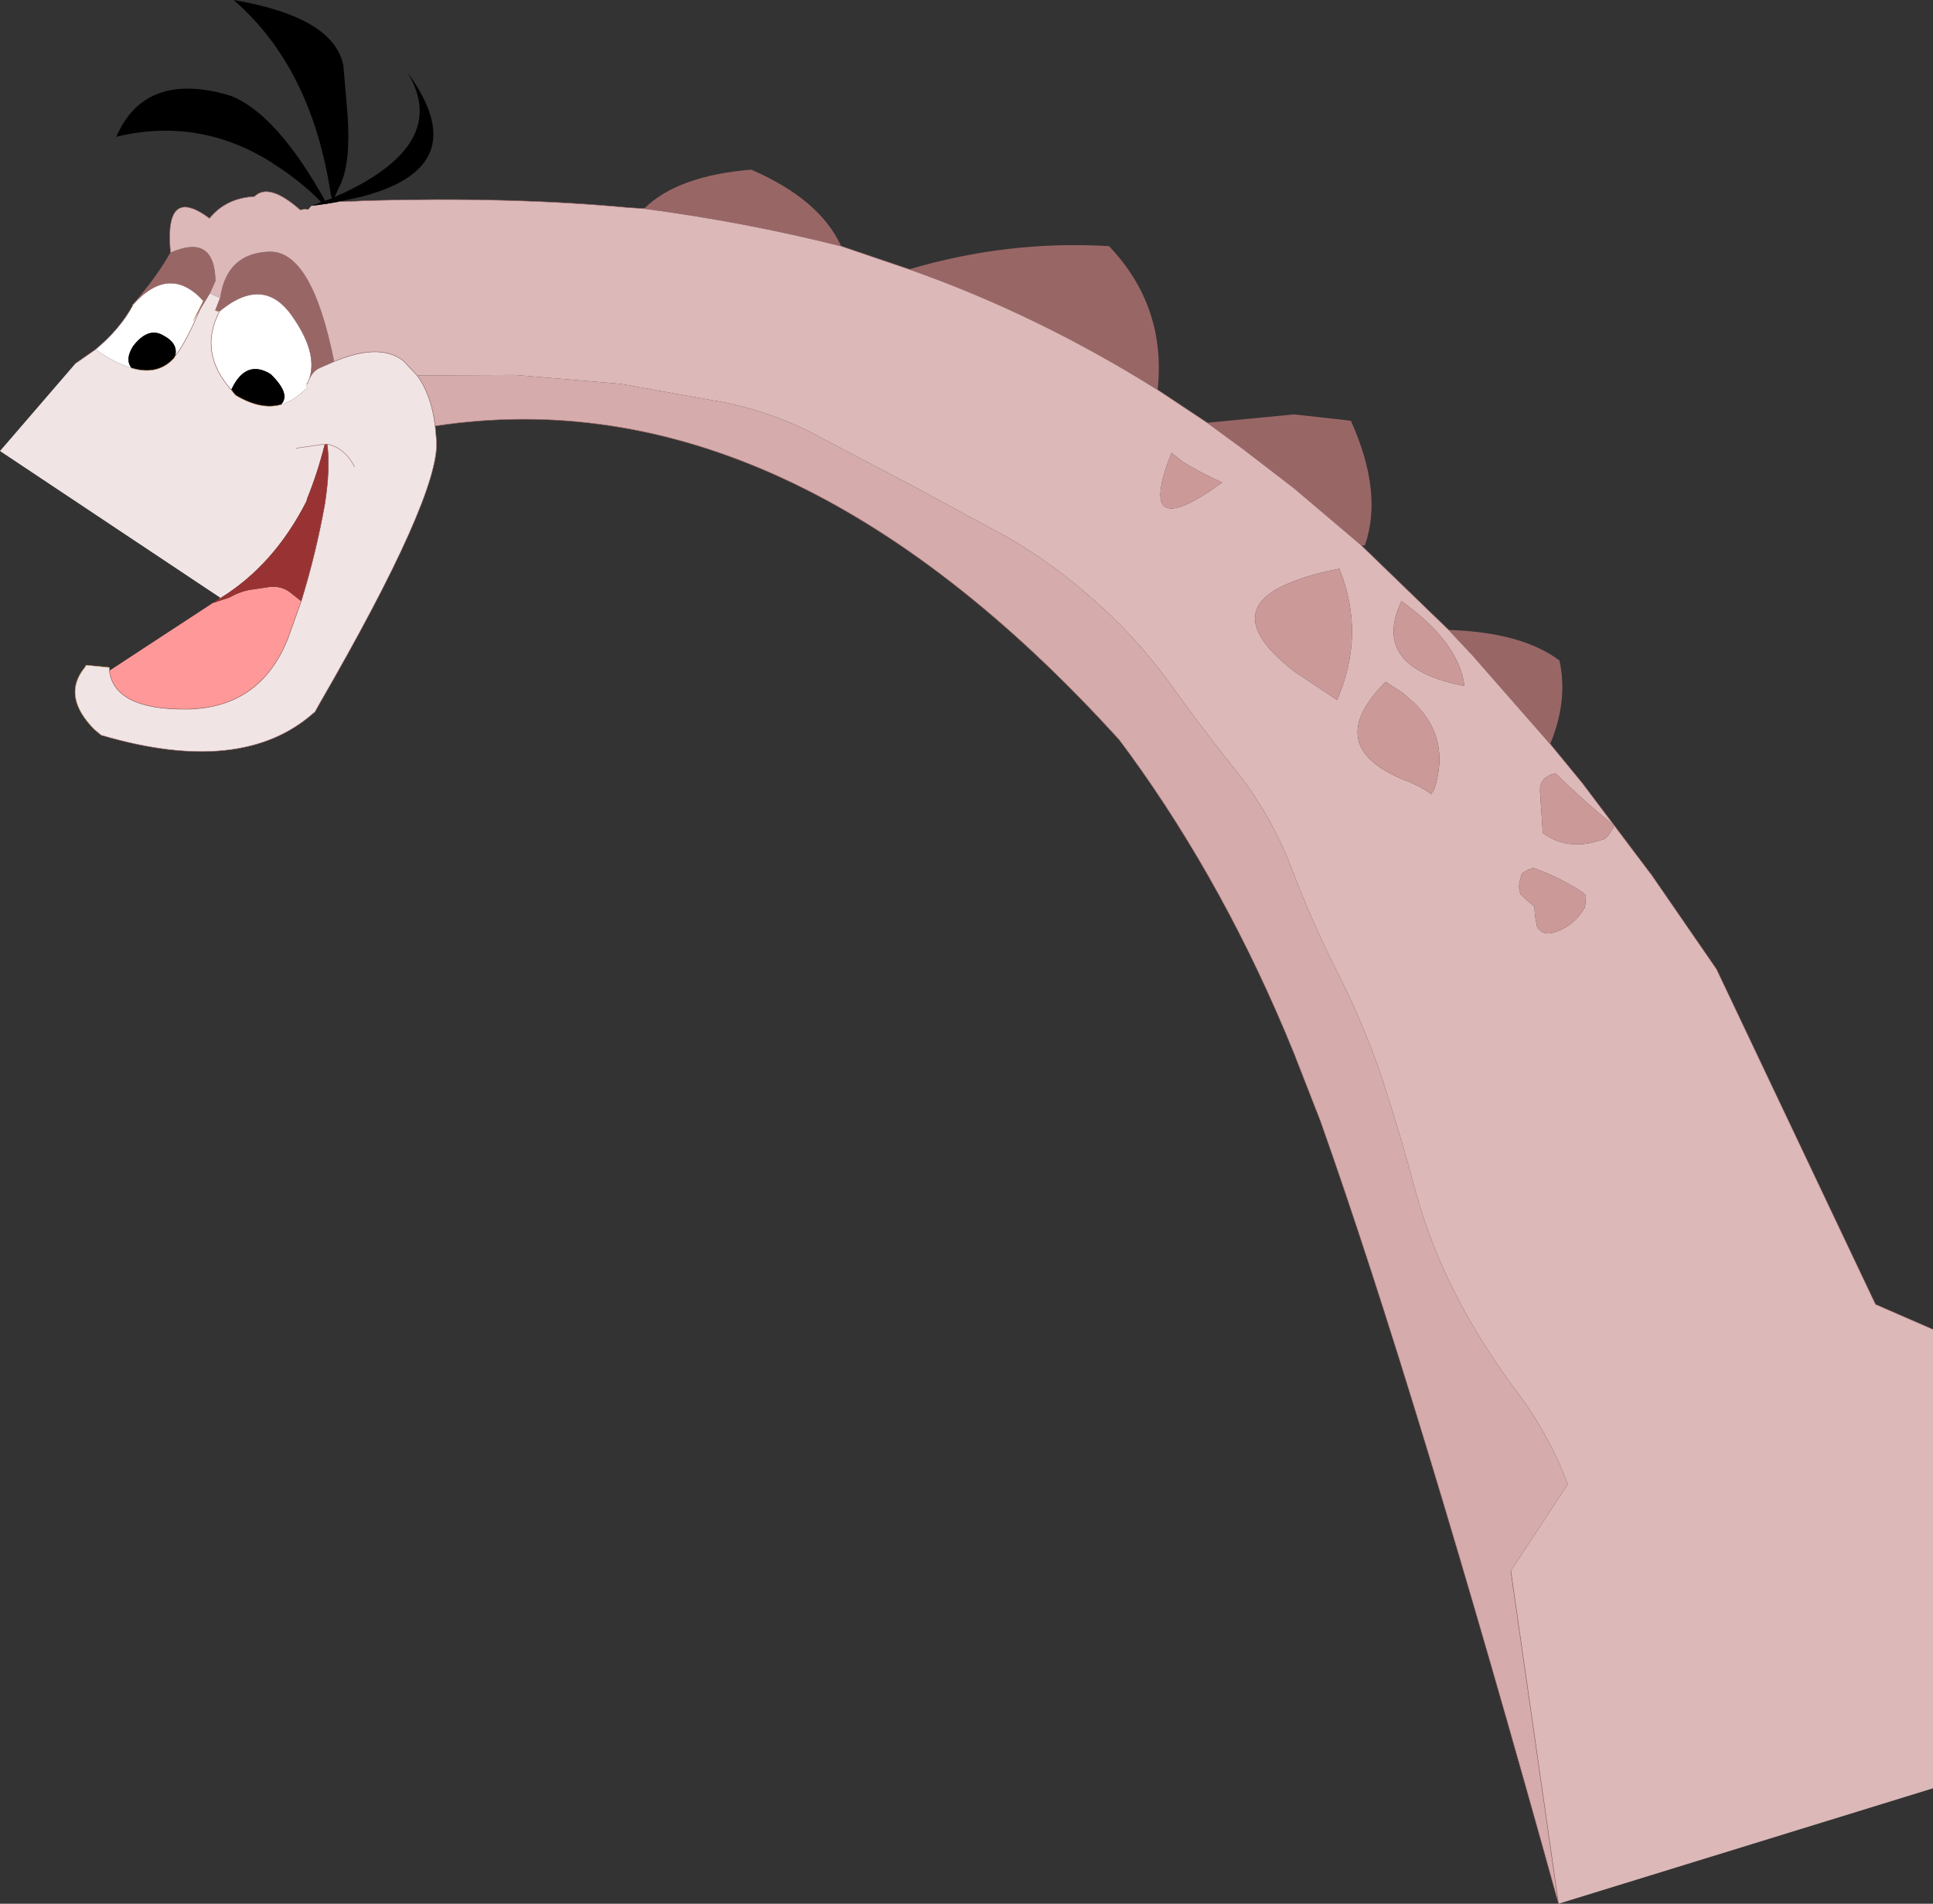 <?xml version="1.0" encoding="UTF-8" standalone="no"?>
<svg xmlns:xlink="http://www.w3.org/1999/xlink" height="205.35px" width="208.55px" xmlns="http://www.w3.org/2000/svg">
  <rect width="100%" height="100%" fill="#333333" stroke="none"/>
  <g transform="matrix(1.0, 0.0, 0.0, 1.0, 104.25, 96.45)">
    <path d="M26.0 -50.85 L35.35 -51.75 41.2 -51.1 41.5 -51.05 Q45.0 -43.3 43.0 -37.6 L42.6 -37.65 42.55 -37.7 35.35 -43.8 30.15 -47.8 30.1 -47.85 28.25 -49.2 26.0 -50.85 M52.05 -28.5 Q59.95 -28.25 64.0 -25.2 64.95 -20.9 63.0 -16.2 L54.5 -25.9 54.3 -26.1 52.05 -28.5 M-89.9 -63.6 Q-87.25 -66.65 -85.85 -69.2 -81.1 -71.3 -81.0 -66.15 L-81.6 -64.8 -82.75 -62.9 -82.3 -64.0 -82.75 -62.9 -83.4 -61.85 -82.3 -64.0 Q-85.95 -68.0 -89.9 -63.6 M-34.75 -73.95 Q-31.15 -77.5 -23.2 -78.15 -15.8 -74.95 -13.5 -69.9 -23.8 -72.5 -34.75 -73.95 M-6.15 -67.4 Q4.5 -70.55 15.4 -69.9 21.6 -63.4 20.65 -54.4 7.65 -62.55 -6.15 -67.4 M-81.0 -62.95 L-81.0 -63.0 -80.5 -64.3 Q-79.8 -69.15 -75.2 -69.3 -70.6 -69.45 -68.2 -57.45 L-69.8 -56.75 Q-70.45 -56.45 -70.85 -55.65 -69.95 -58.45 -72.75 -62.4 -75.85 -66.8 -80.6 -62.85 L-81.0 -62.95" fill="#996666" fill-rule="evenodd" stroke="none"/>
    <path d="M42.6 -37.65 L42.9 -37.35 52.05 -28.5 54.3 -26.1 54.5 -25.9 63.0 -16.2 66.45 -12.0 73.8 -2.25 73.85 -2.2 80.95 8.1 98.1 44.25 104.3 46.95 104.3 96.45 63.9 108.9 58.75 73.0 64.9 63.65 Q63.0 58.6 59.8 54.2 55.9 49.1 53.0 43.55 50.1 37.95 48.5 32.15 46.9 26.1 44.95 20.15 42.95 14.15 40.1 8.55 37.25 2.9 35.15 -2.65 33.05 -8.25 29.35 -13.0 25.45 -17.85 21.85 -22.9 18.25 -27.8 13.8 -31.7 9.4 -35.65 4.35 -38.55 L-5.7 -44.0 -15.6 -49.2 Q-20.5 -51.9 -26.15 -53.05 L-37.35 -55.05 -48.65 -56.0 -59.25 -55.95 -60.75 -57.55 Q-63.3 -59.5 -68.2 -57.45 -70.6 -69.45 -75.2 -69.3 -79.8 -69.15 -80.5 -64.3 L-81.6 -64.8 -81.0 -66.15 Q-81.1 -71.3 -85.85 -69.2 -86.55 -76.55 -81.65 -72.9 -79.85 -75.1 -76.8 -75.25 -75.25 -76.8 -71.85 -73.8 L-71.4 -73.9 -71.0 -73.85 -70.65 -74.25 -70.2 -74.3 -69.5 -74.4 -69.1 -74.45 -67.65 -74.7 -65.8 -74.75 -65.0 -74.8 Q-49.1 -75.25 -36.4 -74.05 L-34.75 -73.95 Q-23.8 -72.5 -13.5 -69.9 L-6.15 -67.4 Q7.65 -62.55 20.65 -54.4 L26.0 -50.85 28.25 -49.2 30.1 -47.85 30.15 -47.8 35.35 -43.8 42.55 -37.7 42.6 -37.65 M23.1 -46.85 L23.05 -46.9 22.95 -46.95 22.15 -47.6 Q18.1 -37.5 27.6 -44.4 24.9 -45.65 23.35 -46.65 L23.2 -46.75 23.1 -46.85 M35.35 -33.75 Q26.95 -30.6 35.35 -24.05 L40.0 -20.95 Q43.1 -28.05 40.25 -35.1 37.35 -34.55 35.35 -33.75 M46.95 -31.6 Q43.55 -24.45 53.75 -22.45 53.45 -24.8 51.75 -27.1 50.05 -29.4 46.95 -31.6 M63.55 -13.05 L62.95 -12.85 62.35 -12.45 Q61.85 -11.85 61.9 -11.1 L62.2 -6.6 Q65.05 -4.5 68.95 -6.0 L69.3 -6.4 69.85 -7.2 69.75 -7.5 Q66.5 -10.15 63.55 -13.05 M59.7 -1.35 Q59.55 -0.65 59.8 0.0 L60.25 0.45 61.3 1.35 61.35 2.25 61.6 3.6 Q62.35 4.55 63.5 4.1 65.55 3.45 66.7 1.5 L66.8 1.05 66.85 0.15 66.5 -0.2 Q64.05 -1.8 61.15 -2.85 L61.1 -2.8 60.55 -2.6 59.95 -2.25 59.7 -1.35 M48.4 -20.55 L47.1 -21.7 45.25 -22.9 Q43.5 -21.15 42.75 -19.6 40.55 -15.0 47.4 -12.25 48.9 -11.7 50.15 -10.8 L50.5 -11.35 Q52.25 -16.75 48.4 -20.55" fill="#dcb8b8" fill-rule="evenodd" stroke="none"/>
    <path d="M35.35 -33.75 Q37.35 -34.55 40.25 -35.1 43.1 -28.05 40.0 -20.95 L35.35 -24.05 Q26.95 -30.6 35.35 -33.75 M23.1 -46.85 L23.2 -46.75 23.35 -46.65 Q24.9 -45.65 27.6 -44.4 18.1 -37.5 22.15 -47.6 L22.95 -46.95 23.05 -46.9 23.1 -46.85 M46.95 -31.6 Q50.05 -29.4 51.75 -27.1 53.45 -24.8 53.75 -22.45 43.55 -24.45 46.95 -31.6 M48.4 -20.55 Q52.25 -16.75 50.5 -11.35 L50.15 -10.8 Q48.9 -11.7 47.4 -12.25 40.55 -15.0 42.75 -19.6 43.5 -21.15 45.25 -22.9 L47.1 -21.7 48.4 -20.55 M59.7 -1.35 L59.95 -2.25 60.55 -2.6 61.1 -2.8 61.15 -2.85 Q64.05 -1.8 66.5 -0.2 L66.85 0.15 66.8 1.05 66.7 1.5 Q65.55 3.45 63.5 4.1 62.35 4.55 61.6 3.6 L61.35 2.25 61.3 1.35 60.25 0.45 59.8 0.0 Q59.55 -0.65 59.7 -1.35 M63.55 -13.05 Q66.5 -10.15 69.75 -7.5 L69.85 -7.2 69.3 -6.4 68.95 -6.0 Q65.05 -4.5 62.2 -6.6 L61.9 -11.1 Q61.85 -11.85 62.35 -12.45 L62.95 -12.85 63.55 -13.05" fill="#cc9999" fill-rule="evenodd" stroke="none"/>
    <path d="M63.9 108.9 Q48.55 53.6 38.2 24.45 L35.35 17.15 Q28.1 -0.7 17.65 -15.1 L16.5 -16.65 Q-19.45 -56.25 -57.3 -50.5 -57.7 -53.85 -59.25 -55.95 L-48.65 -56.0 -37.35 -55.05 -26.15 -53.05 Q-20.5 -51.9 -15.6 -49.2 L-5.7 -44.0 4.35 -38.55 Q9.4 -35.65 13.8 -31.7 18.25 -27.8 21.85 -22.9 25.45 -17.85 29.35 -13.0 33.05 -8.25 35.15 -2.65 37.25 2.9 40.1 8.55 42.95 14.15 44.95 20.15 46.9 26.1 48.5 32.15 50.1 37.95 53.0 43.55 55.9 49.1 59.8 54.2 63.0 58.6 64.9 63.65 L58.75 73.0 63.9 108.9" fill="#d6abab" fill-rule="evenodd" stroke="none"/>
    <path d="M-93.95 -58.75 Q-91.3 -60.95 -89.9 -63.55 L-89.9 -63.6 Q-85.95 -68.0 -82.3 -64.0 L-83.4 -61.85 -82.75 -62.9 Q-84.2 -59.5 -85.35 -58.05 -85.0 -59.4 -86.6 -60.25 -88.25 -61.25 -89.9 -59.1 -90.8 -57.65 -90.05 -56.75 -91.8 -57.25 -93.95 -58.75 M-80.6 -62.8 L-80.6 -62.85 Q-75.85 -66.8 -72.75 -62.4 -69.95 -58.45 -70.85 -55.65 L-71.1 -55.05 Q-71.35 -55.25 -71.1 -54.65 L-71.3 -54.45 Q-72.65 -53.15 -73.95 -52.8 -72.8 -53.9 -75.05 -56.1 -77.75 -57.75 -79.3 -54.4 -82.85 -58.4 -80.6 -62.8" fill="#ffffff" fill-rule="evenodd" stroke="none"/>
    <path d="M-57.3 -50.5 L-57.15 -48.85 Q-56.85 -42.9 -69.8 -20.5 L-70.3 -19.6 -70.35 -19.6 Q-78.1 -12.65 -93.35 -17.15 L-94.0 -17.7 Q-97.65 -21.35 -95.1 -24.45 L-94.95 -24.7 -92.45 -24.45 -92.45 -24.2 -92.45 -24.1 Q-91.9 -19.9 -84.15 -19.95 -76.2 -20.05 -73.2 -27.55 L-71.75 -31.6 Q-70.15 -36.8 -69.2 -42.1 -68.6 -46.0 -68.95 -48.55 L-69.2 -48.55 Q-70.0 -45.4 -71.1 -42.7 L-71.2 -42.35 Q-74.7 -35.5 -80.45 -31.95 L-104.25 -47.8 -96.1 -57.25 -93.95 -58.75 Q-91.8 -57.25 -90.05 -56.75 -87.2 -55.9 -85.45 -57.85 L-85.35 -58.05 Q-84.2 -59.5 -82.75 -62.9 L-81.6 -64.8 -80.5 -64.3 -81.0 -63.0 -81.0 -62.95 -80.6 -62.8 Q-82.85 -58.4 -79.3 -54.4 L-78.95 -53.95 -78.8 -53.8 Q-76.1 -52.2 -73.95 -52.8 -72.65 -53.15 -71.3 -54.45 L-71.1 -54.65 Q-71.35 -55.25 -71.1 -55.05 L-70.85 -55.65 Q-70.45 -56.45 -69.8 -56.75 L-68.2 -57.45 Q-63.3 -59.5 -60.75 -57.55 L-59.25 -55.95 Q-57.7 -53.85 -57.3 -50.5 M-72.3 -48.1 L-69.2 -48.55 -72.3 -48.1 M-66.0 -46.1 Q-67.05 -48.15 -68.95 -48.55 -67.05 -48.15 -66.0 -46.1" fill="#f1e4e4" fill-rule="evenodd" stroke="none"/>
    <path d="M-70.65 -74.25 L-70.2 -74.4 -69.6 -74.65 -69.65 -74.7 -70.35 -75.4 Q-72.4 -77.3 -74.55 -78.65 L-74.7 -78.75 -74.9 -78.9 Q-82.75 -83.85 -91.7 -81.7 -88.6 -88.85 -79.45 -86.15 L-79.2 -86.05 Q-74.35 -84.05 -69.2 -74.85 L-69.2 -74.8 -69.15 -74.8 -68.6 -75.0 -68.55 -75.0 -68.45 -75.05 -68.5 -75.25 -68.55 -75.4 Q-70.6 -89.15 -79.05 -96.45 -68.2 -94.6 -67.2 -89.35 L-66.75 -84.05 Q-66.4 -79.0 -67.5 -76.6 L-68.15 -75.2 -67.95 -75.3 -67.9 -75.3 -67.4 -75.55 -67.25 -75.6 Q-55.65 -81.05 -60.3 -88.65 -52.9 -78.55 -65.0 -75.3 L-65.1 -75.25 -65.15 -75.25 -65.85 -75.1 -67.65 -74.7 -69.1 -74.45 -69.5 -74.4 -70.2 -74.3 -70.65 -74.25 M-85.35 -58.05 L-85.45 -57.85 Q-87.2 -55.9 -90.05 -56.75 -90.8 -57.65 -89.9 -59.1 -88.25 -61.25 -86.6 -60.25 -85.0 -59.4 -85.35 -58.05 M-79.3 -54.4 Q-77.75 -57.75 -75.05 -56.1 -72.8 -53.9 -73.95 -52.8 -76.1 -52.2 -78.8 -53.8 L-78.95 -53.95 -79.3 -54.4" fill="#000000" fill-rule="evenodd" stroke="none"/>
    <path d="M-92.45 -24.1 L-81.3 -31.4 -79.5 -32.0 Q-78.55 -32.55 -77.45 -32.8 L-75.1 -33.15 Q-73.85 -33.25 -72.95 -32.55 L-71.75 -31.6 -73.2 -27.55 Q-76.2 -20.05 -84.15 -19.95 -91.9 -19.9 -92.45 -24.1" fill="#ff9999" fill-rule="evenodd" stroke="none"/>
    <path d="M-80.6 -62.85 L-80.6 -62.8 -81.0 -62.95 -80.6 -62.85" fill="#f7efdf" fill-rule="evenodd" stroke="none"/>
    <path d="M-81.3 -31.4 L-80.55 -31.9 -80.45 -31.95 Q-74.7 -35.5 -71.2 -42.35 L-71.1 -42.7 Q-70.0 -45.4 -69.2 -48.55 L-68.95 -48.55 Q-68.6 -46.0 -69.2 -42.1 -70.15 -36.8 -71.75 -31.6 L-72.95 -32.55 Q-73.85 -33.25 -75.1 -33.15 L-77.45 -32.8 Q-78.55 -32.55 -79.5 -32.0 L-81.3 -31.4" fill="#993333" fill-rule="evenodd" stroke="none"/>
    <path d="M42.6 -37.65 L42.9 -37.35 52.05 -28.5 54.3 -26.1 54.5 -25.9 63.0 -16.2 66.45 -12.0 73.8 -2.25 73.85 -2.2 80.95 8.1 98.1 44.25 104.3 46.95 M63.9 108.9 Q48.55 53.6 38.2 24.45 L35.35 17.15 Q28.1 -0.7 17.65 -15.1 L16.5 -16.65 Q-19.45 -56.25 -57.3 -50.5 L-57.15 -48.85 Q-56.85 -42.9 -69.8 -20.5 L-70.3 -19.6 -70.35 -19.6 Q-78.1 -12.65 -93.35 -17.15 L-94.0 -17.7 M-96.1 -57.25 L-93.95 -58.75 Q-91.3 -60.95 -89.9 -63.55 M-89.9 -63.6 Q-87.25 -66.65 -85.85 -69.2 -86.55 -76.55 -81.65 -72.9 -79.85 -75.1 -76.8 -75.25 -75.25 -76.8 -71.85 -73.8 M-67.65 -74.7 L-65.8 -74.75 -65.0 -74.8 Q-49.1 -75.25 -36.4 -74.05 L-34.75 -73.95 Q-23.8 -72.5 -13.5 -69.9 L-6.15 -67.4 Q7.65 -62.55 20.65 -54.4 L26.0 -50.85 28.25 -49.2 30.1 -47.85 30.15 -47.8 35.35 -43.8 42.55 -37.7 42.6 -37.65 M-59.25 -55.95 Q-57.7 -53.85 -57.3 -50.5 M63.9 108.9 L58.75 73.0 M-89.9 -63.6 Q-85.95 -68.0 -82.3 -64.0 L-82.75 -62.9 Q-84.2 -59.5 -85.35 -58.05 M-81.0 -62.95 L-81.0 -63.0 -80.5 -64.3 M-92.45 -24.1 Q-91.9 -19.9 -84.15 -19.95 -76.2 -20.05 -73.2 -27.55 L-71.75 -31.6 Q-70.15 -36.8 -69.2 -42.1 -68.6 -46.0 -68.95 -48.55 -67.05 -48.15 -66.0 -46.1 M-80.6 -62.8 Q-82.85 -58.4 -79.3 -54.4 M-71.1 -55.05 L-70.85 -55.65 Q-69.95 -58.45 -72.75 -62.4 -75.85 -66.8 -80.6 -62.85 M-70.85 -55.65 Q-70.45 -56.45 -69.8 -56.75 L-68.2 -57.45 Q-63.3 -59.5 -60.75 -57.55 L-59.25 -55.95 M-69.2 -48.55 L-72.3 -48.1" fill="none" stroke="#996666" stroke-linecap="round" stroke-linejoin="round" stroke-width="0.05"/>
    <path d="M-94.0 -17.7 Q-97.65 -21.35 -95.1 -24.45 L-94.95 -24.7 -92.45 -24.45 -92.45 -24.2 -92.45 -24.1 M-80.55 -31.9 L-80.45 -31.95 M-89.9 -63.55 L-89.9 -63.6 -90.0 -63.55 -89.9 -63.6 M-85.35 -58.05 L-85.45 -57.85 Q-87.2 -55.9 -90.05 -56.75 M-83.4 -61.85 L-82.3 -64.0 M-80.6 -62.8 L-80.6 -62.85 -81.0 -62.95 M-79.3 -54.4 L-78.95 -53.95 -78.8 -53.8 Q-76.1 -52.2 -73.95 -52.8 M-68.95 -48.55 L-69.2 -48.55" fill="none" stroke="#cc9966" stroke-linecap="round" stroke-linejoin="round" stroke-width="0.05"/>
  </g>
</svg>
